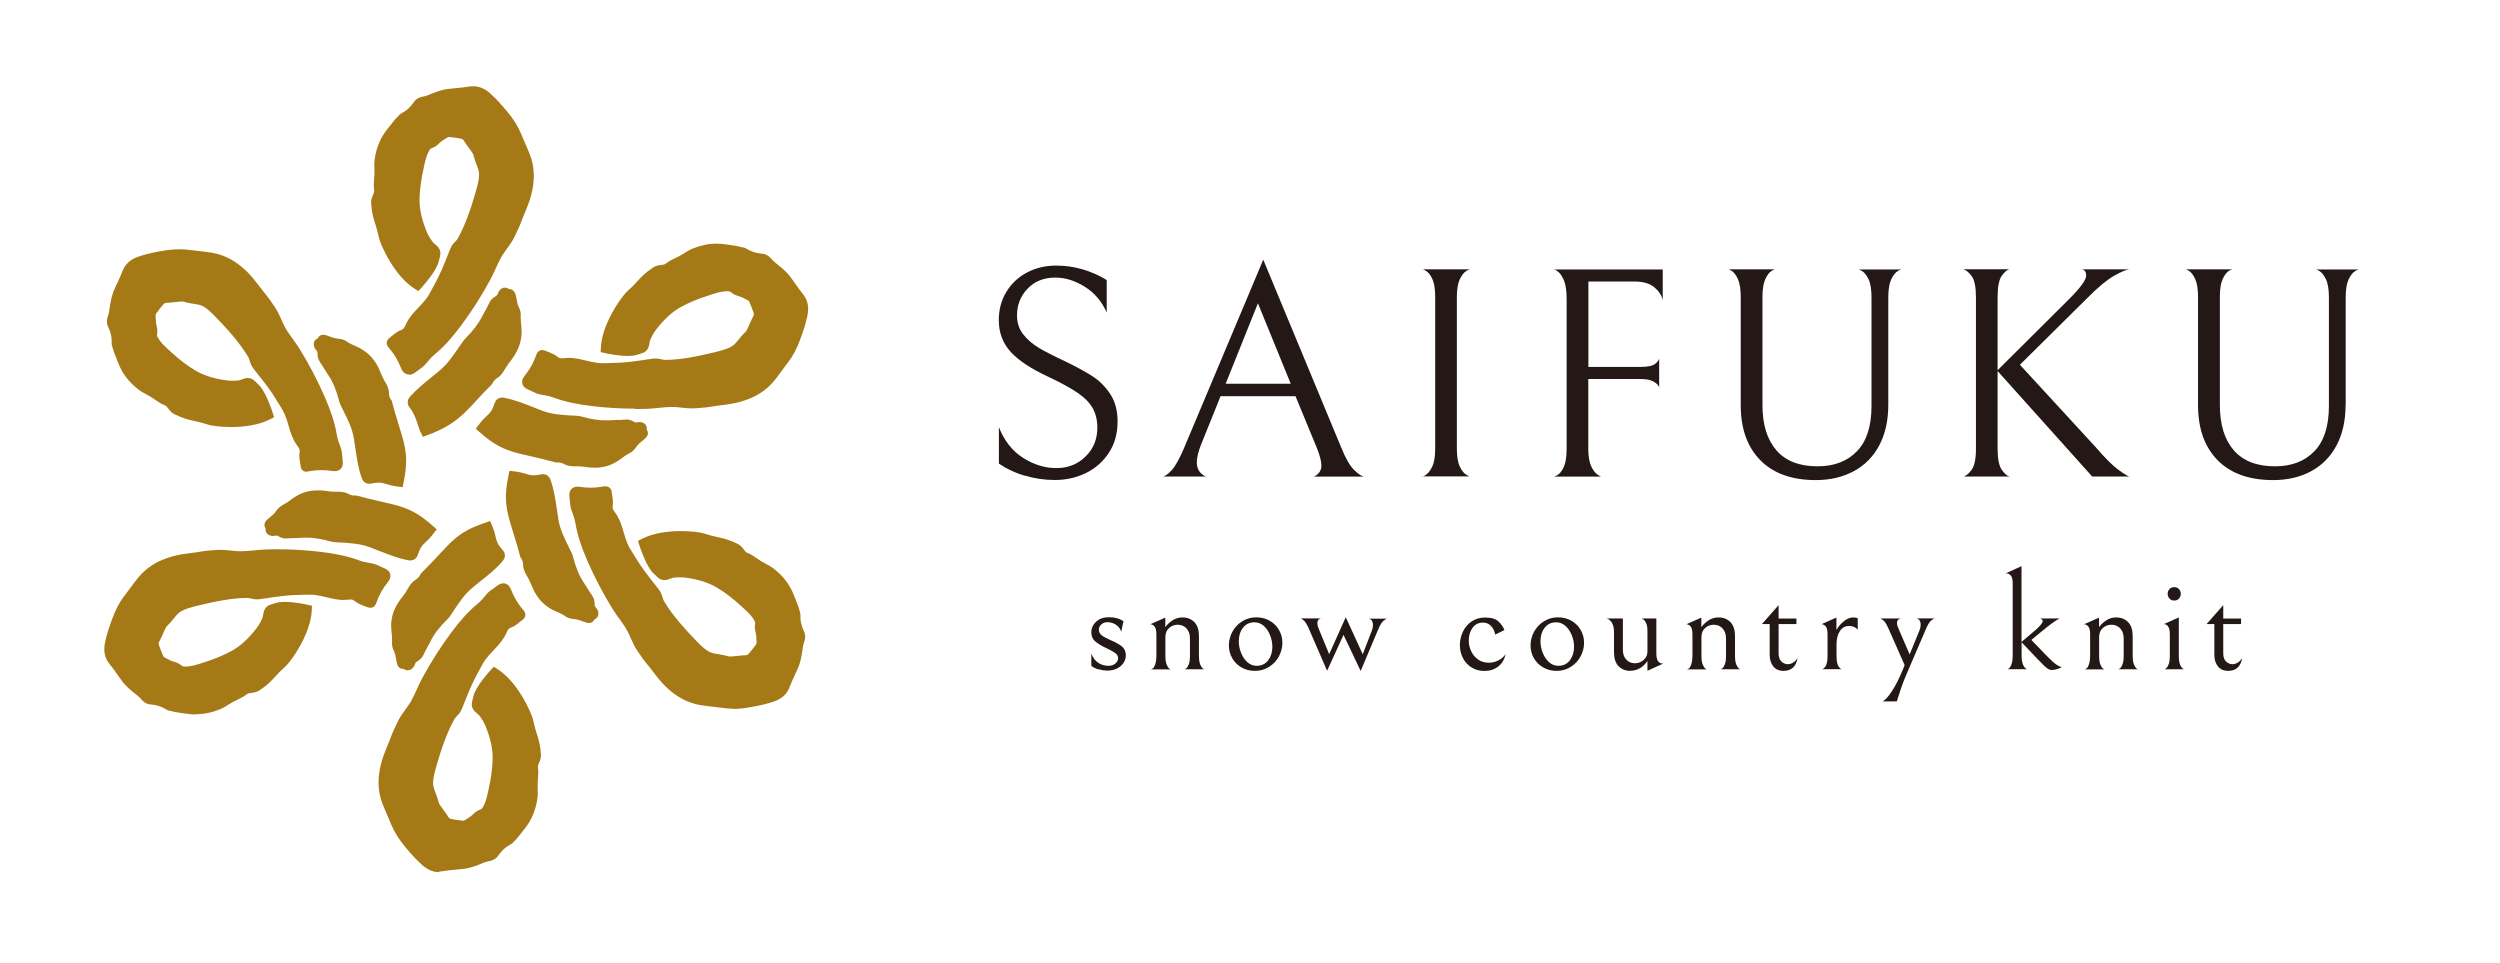 <?xml version="1.0" encoding="UTF-8"?>
<svg id="_レイヤー_1" data-name="レイヤー 1" xmlns="http://www.w3.org/2000/svg" version="1.1" viewBox="0 0 266.67 102.67">
  <defs>
    <style>
      .cls-1 {
        fill: #a57916;
      }

      .cls-1, .cls-2 {
        stroke-width: 0px;
      }

      .cls-2 {
        fill: #231815;
      }
    </style>
  </defs>
  <g>
    <path class="cls-1" d="M44.87,46.16c-.12-.3-.21-.59-.3-.86-.22-.67-.41-1.24-.88-1.83-.29-.36-.26-.82.06-1.18.71-.78,1.52-1.44,2.31-2.08.31-.25.61-.49.91-.75.78-.67,1.34-1.49,1.94-2.36l.24-.35c.14-.21.28-.42.45-.6.85-.86,1.41-1.59,1.83-2.39l.1-.19c.16-.3.3-.57.47-.87.04-.07.07-.14.1-.21.05-.11.1-.22.15-.3.11-.19.22-.3.36-.41.07-.06.15-.11.23-.16.08-.05.16-.11.19-.15.03-.04.04-.09.06-.13.06-.16.16-.41.45-.58.09-.06.2-.08.31-.08.19,0,.34.09.4.13.02,0,.04,0,.06.01.15.02.54.09.68.58.05.17.08.36.12.55.03.18.07.38.1.49.04.1.08.2.12.29.07.16.14.32.18.5.05.23.04.4.03.53,0,.04,0,.07,0,.11,0,.24.02.48.05.73.03.3.06.6.05.93-.04.86-.28,1.61-.79,2.42-.14.22-.28.41-.42.59-.15.2-.29.38-.43.61l-.07.11c-.19.32-.44.77-.83,1.02-.29.19-.46.37-.58.62l-.04.08-.06.06c-.52.51-1.03,1.05-1.51,1.58-.37.4-.74.8-1.13,1.19-1.16,1.18-2.43,1.97-4.23,2.62l-.46.17-.18-.46Z"/>
    <path class="cls-1" d="M43.6,39.94c-.26,0-.61-.12-.83-.69-.3-.79-.74-1.52-1.3-2.16-.29-.33-.23-.62-.16-.76.07-.15.18-.24.23-.28.08-.06.16-.13.24-.2.17-.14.35-.28.54-.41.13-.09.27-.15.39-.2.12-.05.24-.11.3-.16.11-.11.19-.28.29-.48.07-.14.13-.29.22-.44.33-.53.74-.97,1.15-1.39.28-.29.54-.57.77-.87.27-.35.42-.64.59-.97.08-.15.16-.3.25-.46.65-1.14,1.1-2.29,1.58-3.51l.02-.05c.08-.2.17-.44.29-.65.11-.21.26-.36.4-.5.1-.1.19-.2.24-.29.85-1.49,1.46-3.36,1.93-5,.52-1.79.41-2.08.12-2.84-.12-.3-.26-.68-.4-1.21-.04-.09-.34-.5-.5-.71-.22-.3-.36-.49-.43-.63-.04-.07-.15-.25-.35-.29-.39-.08-.82-.14-1.27-.18h0c-.07,0-.14.02-.17.04l-.13.08c-.3.19-.59.37-.8.59-.28.29-.52.38-.69.45-.15.06-.19.08-.29.23-.33.51-.46,1.08-.6,1.74l-.04.19c-.29,1.3-.42,2.33-.44,3.34-.01,1.02.23,2.13.74,3.39.16.4.4.81.68,1.17.05.07.14.14.23.22.25.2.72.58.54,1.27-.02.07-.04.18-.08.32l-.06.24c-.25,1.06-1.72,2.67-1.89,2.86l-.29.31-.36-.23c-1.89-1.2-3.09-3.59-3.51-4.56-.28-.65-.35-.96-.42-1.29-.03-.15-.07-.31-.13-.52-.06-.21-.12-.38-.17-.55-.09-.29-.18-.57-.26-.92-.1-.46-.15-.83-.18-1.29-.03-.38.1-.67.2-.9.09-.21.14-.33.12-.49-.07-.42-.03-.86,0-1.28.01-.14.02-.29.03-.42,0-.19,0-.37,0-.57-.01-.31-.03-.63.02-1,.18-1.29.61-2.32,1.34-3.24.08-.1.16-.2.24-.3.3-.39.61-.78.96-1.13.01-.01.02-.02.03-.03.05-.07.14-.16.27-.23.58-.3.97-.66,1.4-1.28.26-.38.78-.5.98-.53.25-.04.49-.14.75-.25.08-.03.16-.07.24-.1.61-.24,1.13-.39,1.61-.45.31-.04.64-.07.96-.1.42-.04.82-.07,1.2-.14.18-.03.35-.05.52-.05.67,0,1.26.25,1.86.79.67.61,1.21,1.23,1.71,1.82.75.89,1.23,1.66,1.57,2.5.13.32.26.63.4.94.18.41.37.84.54,1.28.49,1.32.53,2.66.13,4.24-.18.71-.45,1.36-.71,1.98-.15.35-.3.72-.43,1.09-.11.3-.25.58-.38.85-.07.15-.14.29-.21.45-.24.53-.55.96-.86,1.38-.2.27-.38.53-.55.8-.24.41-.44.86-.66,1.33-.17.37-.34.75-.53,1.11-.92,1.71-1.97,3.36-3.12,4.92-1.02,1.37-1.93,2.37-2.85,3.12-.32.26-.54.53-.82.86l-.17.2c-.2.24-.46.41-.68.57-.1.07-.2.13-.28.2-.23.18-.48.35-.78.35Z"/>
    <path class="cls-1" d="M42.51,51.91c-.64-.07-1.03-.19-1.35-.29-.28-.09-.47-.14-.75-.14-.21,0-.48.03-.81.1-.07.02-.15.02-.22.02-.26,0-.62-.11-.81-.65-.35-1-.51-2.07-.66-3.11-.06-.37-.11-.74-.17-1.11-.18-1.06-.65-2-1.15-2.99l-.1-.2c-.12-.23-.25-.49-.31-.75-.31-1.2-.66-2.03-1.15-2.76-.19-.28-.33-.52-.49-.77l-.16-.26c-.04-.06-.08-.13-.13-.19-.07-.11-.14-.21-.19-.3-.11-.2-.15-.35-.17-.52-.01-.09-.02-.18-.02-.27,0-.09,0-.19-.03-.23-.02-.04-.05-.07-.08-.1-.12-.13-.31-.36-.29-.74,0-.14.08-.4.42-.56.14-.26.33-.38.59-.38.08,0,.17.01.27.04.17.05.34.11.5.17.18.07.35.13.51.16.09.02.18.03.27.04.17.02.36.04.57.11.19.06.34.16.47.25l.09.06c.21.13.43.23.68.34.26.11.53.23.79.4.75.46,1.28,1.05,1.72,1.91.11.22.19.42.27.61.1.24.19.46.33.71.03.05.06.1.09.16.19.32.44.75.45,1.22,0,.33.07.55.24.78l.06.08.02.09c.22.84.44,1.57.68,2.35.13.43.26.86.4,1.32.53,1.81.57,2.98.15,5l-.09.45-.46-.05Z"/>
    <path class="cls-1" d="M32.73,50.33c-.3,0-.47-.16-.54-.26-.1-.14-.12-.28-.12-.34-.01-.1-.03-.21-.05-.31-.04-.22-.07-.44-.09-.67,0-.16,0-.31.02-.44.01-.13.03-.26,0-.34-.04-.15-.15-.31-.28-.49-.09-.13-.19-.26-.27-.42-.3-.55-.47-1.13-.63-1.69-.11-.39-.22-.75-.37-1.1-.17-.41-.34-.68-.54-1-.09-.14-.18-.29-.28-.45-.66-1.13-1.43-2.1-2.25-3.12l-.04-.05c-.14-.17-.29-.37-.42-.58-.12-.2-.18-.41-.24-.59-.04-.14-.08-.26-.13-.36-.87-1.49-2.18-2.94-3.36-4.17-1.29-1.35-1.59-1.4-2.4-1.53-.32-.05-.72-.11-1.25-.26,0,0-.01,0-.03,0h0c-.19,0-.53.04-.83.07-.29.03-.55.06-.71.06,0,0-.06,0-.06,0-.11,0-.3.02-.42.16-.27.3-.53.64-.79,1.01-.03.05-.06.13-.05.17v.15c.02.35.03.69.11.99.11.38.07.64.05.82-.02.16-.03.2.05.36.28.54.71.94,1.21,1.39l.14.13c.98.9,1.8,1.53,2.68,2.05.88.52,1.96.87,3.31,1.05.21.03.43.04.66.04s.46-.01.69-.04c.09-.01.19-.05.3-.1.18-.07.39-.15.63-.15.28,0,.53.11.74.32.05.05.13.12.22.21l.19.18c.79.75,1.45,2.83,1.53,3.07l.13.4-.38.2c-1.35.7-3.01.85-4.16.85-.65,0-1.19-.04-1.54-.08-.7-.08-1.01-.18-1.33-.28-.15-.05-.3-.1-.52-.15-.21-.05-.39-.09-.56-.13-.3-.06-.58-.13-.92-.23-.44-.14-.79-.29-1.21-.49-.34-.16-.53-.42-.68-.62-.14-.19-.22-.29-.36-.34-.4-.15-.76-.4-1.11-.64-.12-.08-.24-.16-.35-.24-.16-.1-.32-.19-.5-.28-.27-.14-.56-.29-.85-.52-1.03-.8-1.7-1.68-2.14-2.78-.05-.12-.09-.24-.14-.36-.18-.45-.37-.92-.5-1.39,0-.01,0-.03-.01-.04-.03-.08-.07-.2-.07-.35.03-.66-.08-1.16-.41-1.85-.2-.43-.03-.97.03-1.12.09-.23.12-.5.16-.78.01-.09.02-.17.04-.26.1-.65.23-1.18.41-1.61.12-.29.26-.59.4-.88.18-.39.35-.75.48-1.1.31-.86.88-1.38,1.83-1.69.86-.28,1.67-.44,2.43-.57.7-.13,1.3-.18,1.87-.18.37,0,.72.02,1.07.07.34.05.67.08,1.01.12.45.05.92.1,1.38.18,1.38.24,2.57.88,3.73,2.01.52.51.95,1.07,1.36,1.61.23.3.47.62.72.92.21.25.38.5.55.75.09.13.18.27.28.41.34.47.56.96.77,1.44.14.31.26.6.42.87.23.42.52.81.82,1.23.24.33.48.67.7,1.02,1.02,1.65,1.93,3.39,2.7,5.16.68,1.57,1.08,2.85,1.27,4.03.07.41.19.73.34,1.14l.09.25c.1.29.13.6.15.87,0,.12.02.24.03.35.03.23.1.65-.17.96-.11.13-.31.28-.67.28-.08,0-.16,0-.26-.02-.37-.06-.76-.09-1.14-.09-.46,0-.93.04-1.38.13-.06.01-.13.02-.2.02Z"/>
    <path class="cls-1" d="M43.75,59.78c-.08,0-.16,0-.26-.03-1.04-.2-2.05-.6-3.03-.98-.35-.14-.7-.28-1.05-.41-1.01-.37-2.05-.43-3.16-.5h-.22c-.26-.03-.55-.04-.8-.11-1-.28-1.78-.4-2.52-.4-.15,0-.29,0-.44.01-.33.02-.61.03-.9.04h-.31c-.07,0-.15.02-.23.02-.11,0-.22.02-.31.02h-.04c-.23,0-.37-.05-.53-.11-.08-.03-.16-.08-.24-.12-.08-.04-.17-.09-.21-.09-.04,0-.08.01-.12.02-.08.01-.17.03-.28.03-.18,0-.35-.05-.5-.15-.12-.08-.31-.27-.27-.65-.2-.33-.15-.63.14-.91.13-.13.27-.24.4-.35.15-.12.29-.24.4-.36.06-.07.11-.14.16-.21.1-.14.21-.29.38-.44.15-.13.31-.21.45-.29l.09-.05c.21-.11.42-.26.63-.42.23-.17.47-.34.74-.49.68-.37,1.37-.54,2.17-.54.11,0,.22,0,.34,0,.24.01.46.04.66.07.25.03.49.07.78.07h.32c.39,0,.8.03,1.15.22.24.13.44.19.66.19.04,0,.09,0,.14,0h.09s.09.02.09.02c.84.23,1.59.41,2.38.59.43.1.87.2,1.33.31,1.83.45,2.86,1,4.4,2.37l.35.31-.28.37c-.38.52-.68.8-.92,1.02-.35.33-.54.51-.81,1.33-.13.38-.42.6-.8.6Z"/>
    <path class="cls-1" d="M20.9,76.21c-.3,0-.61-.02-.92-.07-.12-.02-.25-.04-.38-.05-.48-.07-.98-.13-1.45-.27-.01,0-.03,0-.04,0-.08-.01-.21-.04-.34-.12-.55-.35-1.06-.51-1.8-.57-.46-.04-.82-.42-.95-.59-.16-.19-.37-.35-.59-.53-.07-.05-.14-.1-.2-.16-.51-.41-.9-.79-1.19-1.17-.19-.25-.38-.52-.56-.78-.24-.35-.47-.68-.72-.97-.59-.7-.76-1.45-.55-2.43.17-.8.4-1.51.72-2.39.4-1.09.82-1.9,1.38-2.61.21-.27.41-.54.61-.81.27-.37.55-.75.85-1.11.9-1.08,2.04-1.79,3.61-2.23.7-.2,1.4-.29,2.07-.37.38-.05.77-.1,1.16-.17.32-.06.63-.08.93-.1.16-.01.33-.02.49-.04.16-.02.32-.02.5-.02.39,0,.77.04,1.13.08.33.04.65.07.97.07h.08c.45,0,.91-.05,1.4-.09.4-.04.82-.08,1.23-.1.42-.01.84-.02,1.26-.02,1.52,0,3.05.09,4.56.27,1.7.2,3.01.49,4.13.91.39.15.73.21,1.15.28l.26.05c.31.05.58.19.83.31.11.05.21.1.32.14.23.09.66.26.77.68.11.42-.17.76-.26.88-.54.66-.95,1.4-1.22,2.2-.14.42-.42.51-.58.52h-.03s-.04,0-.04,0c-.13,0-.24-.04-.29-.06-.09-.04-.19-.08-.3-.11-.21-.08-.42-.16-.62-.26-.14-.07-.26-.16-.37-.24-.11-.08-.21-.15-.29-.18-.06-.02-.14-.03-.23-.03-.11,0-.22.01-.33.02-.14.01-.29.03-.43.03h-.06c-.62-.02-1.21-.16-1.78-.3-.39-.09-.76-.18-1.13-.23-.22-.03-.42-.04-.65-.04-.17,0-.33,0-.49.01-.17,0-.34.01-.53.02-1.31,0-2.53.19-3.83.39h-.06c-.23.04-.47.08-.71.08h0c-.25,0-.45-.05-.63-.09-.14-.03-.27-.06-.37-.06-1.72,0-3.64.42-5.29.82-1.81.44-2.01.68-2.52,1.32-.2.25-.46.56-.85.95-.06.08-.26.54-.37.79-.15.34-.25.56-.33.69-.05.07-.14.25-.08.45.13.38.29.78.47,1.19.02.05.08.11.12.13l.13.07c.32.17.61.33.91.4.39.1.59.26.74.37.12.1.16.13.34.14.05,0,.1,0,.14,0,.55,0,1.07-.16,1.67-.35l.18-.06c1.27-.4,2.23-.8,3.11-1.29.89-.5,1.73-1.27,2.57-2.34.26-.34.5-.75.67-1.17.03-.08.05-.19.07-.31.05-.32.14-.91.83-1.1.08-.02.19-.05.32-.1l.23-.07c.24-.07.54-.11.92-.11,1.09,0,2.44.3,2.5.32l.41.09-.02.42c-.1,2.24-1.56,4.47-2.19,5.32-.42.57-.66.78-.91,1.01-.11.1-.24.21-.39.37-.15.16-.28.29-.39.42-.21.22-.4.44-.66.68-.34.32-.65.54-1.03.8-.31.21-.63.25-.88.28-.23.03-.36.04-.48.14-.33.27-.72.46-1.11.64-.13.06-.26.12-.38.19-.17.09-.32.19-.49.29-.26.17-.53.34-.87.48-.88.36-1.72.53-2.56.53Z"/>
    <path class="cls-1" d="M43.48,71.5c-.22,0-.37-.11-.42-.15h-.06c-.23,0-.54-.1-.66-.58-.05-.18-.07-.35-.1-.52-.03-.19-.06-.37-.11-.53-.03-.09-.07-.17-.1-.25-.07-.15-.15-.33-.19-.54-.04-.2-.03-.38-.02-.53v-.1c.01-.24-.01-.49-.04-.75-.03-.28-.06-.57-.06-.89.03-.89.27-1.64.8-2.44.13-.2.26-.37.39-.54.16-.2.3-.39.45-.64.03-.05.06-.1.09-.16.18-.32.43-.76.83-1,.28-.17.44-.34.56-.6l.04-.09.07-.07c.62-.61,1.14-1.17,1.7-1.76.3-.33.61-.66.94-1,1.3-1.37,2.3-1.98,4.25-2.63l.44-.15.18.42c.26.59.35.99.42,1.31.11.47.17.72.74,1.37.19.21.44.65-.03,1.2-.69.81-1.54,1.48-2.36,2.13-.3.23-.59.47-.87.71-.82.69-1.4,1.56-2.01,2.48l-.12.19c-.14.22-.3.46-.49.65-.89.87-1.43,1.58-1.82,2.37-.15.3-.28.55-.43.81l-.14.26c-.03.06-.07.13-.1.2-.05.12-.11.23-.16.32-.12.19-.23.3-.36.4-.07.06-.15.1-.22.15-.08.05-.16.1-.18.14-.02.04-.03.08-.05.12-.06.17-.15.45-.5.62-.09.04-.18.06-.27.06h0Z"/>
    <path class="cls-1" d="M46.86,93.03c-.67,0-1.26-.25-1.86-.79-.61-.55-1.11-1.1-1.71-1.82-.75-.89-1.23-1.66-1.57-2.5-.13-.32-.26-.63-.4-.94-.18-.42-.37-.84-.54-1.29-.49-1.32-.53-2.66-.13-4.24.18-.71.45-1.36.71-1.99.15-.35.3-.72.43-1.09.11-.3.25-.58.38-.85.07-.15.14-.29.21-.45.24-.53.55-.96.86-1.38.2-.27.38-.53.55-.8.24-.41.44-.86.66-1.33.17-.37.34-.75.53-1.12.92-1.71,1.97-3.37,3.12-4.92,1.02-1.38,1.93-2.37,2.85-3.12.32-.26.54-.53.82-.86l.17-.2c.2-.24.45-.41.68-.56.1-.07.2-.13.29-.21.23-.18.48-.35.78-.35.26,0,.61.12.83.69.3.79.74,1.52,1.3,2.16.29.33.23.62.16.76-.07.15-.18.24-.23.27-.08.06-.17.13-.25.2-.17.14-.34.28-.53.41-.13.09-.27.15-.39.2-.12.05-.23.1-.3.16-.11.11-.19.28-.28.48-.07.14-.13.29-.23.44-.33.53-.74.97-1.14,1.39-.28.29-.54.57-.77.87-.27.35-.42.64-.59.97-.08.15-.16.3-.25.46-.65,1.14-1.1,2.29-1.58,3.51l-.02.05c-.09.22-.17.44-.29.65-.12.21-.26.36-.4.5-.1.1-.19.2-.24.29-.85,1.49-1.46,3.36-1.93,5-.52,1.79-.41,2.08-.12,2.84.12.3.26.68.4,1.21.04.09.34.5.5.71.22.3.36.49.43.63.04.07.15.25.35.29.4.08.82.14,1.27.18h0c.08,0,.14-.02.17-.04l.13-.08c.3-.19.59-.37.8-.59.28-.29.52-.38.69-.45.15-.06.19-.08.29-.23.33-.51.46-1.08.6-1.74l.04-.18c.29-1.3.42-2.33.44-3.34.01-1.02-.23-2.13-.74-3.39-.16-.4-.4-.81-.68-1.17-.05-.07-.14-.14-.23-.22-.25-.2-.72-.58-.54-1.27.02-.07.04-.18.07-.31l.06-.25c.25-1.06,1.72-2.67,1.89-2.85l.29-.31.36.23c1.89,1.2,3.09,3.59,3.51,4.56.28.64.35.96.42,1.29.03.15.07.31.13.52.06.21.12.39.17.55.09.29.18.56.26.91.1.45.15.83.18,1.29.03.38-.1.67-.2.9-.09.21-.14.33-.12.49.07.42.03.86,0,1.28-.01.14-.02.29-.03.42,0,.19,0,.37,0,.57.01.31.03.63-.02,1-.18,1.27-.62,2.33-1.34,3.24-.08.1-.16.2-.24.3-.3.39-.61.78-.96,1.13,0,0-.02.02-.03.03-.05.07-.14.16-.27.23-.58.3-.97.66-1.4,1.28-.27.39-.82.51-.98.53-.25.04-.49.14-.75.25-.08.03-.16.07-.24.1-.61.24-1.13.39-1.6.45-.31.04-.64.07-.96.1-.43.04-.83.07-1.2.14-.18.03-.35.05-.52.05Z"/>
    <path class="cls-1" d="M62.81,66.45c-.08,0-.17-.01-.27-.04-.18-.05-.34-.11-.5-.17-.18-.07-.35-.13-.51-.16-.09-.02-.18-.03-.27-.04-.17-.02-.36-.04-.57-.11-.19-.06-.34-.16-.47-.25l-.09-.06c-.21-.13-.43-.23-.68-.34-.26-.11-.53-.23-.79-.39-.75-.46-1.28-1.05-1.72-1.91-.11-.22-.19-.42-.27-.61-.1-.24-.19-.46-.33-.7-.03-.05-.06-.1-.09-.16-.19-.32-.44-.75-.45-1.22,0-.33-.08-.56-.24-.78l-.06-.08-.02-.09c-.22-.84-.44-1.58-.68-2.35-.13-.42-.26-.86-.4-1.32-.53-1.81-.57-2.98-.15-5l.09-.45.46.05c.64.07,1.03.19,1.35.29.28.09.47.14.75.14.21,0,.48-.03.81-.1.07-.02.15-.02.22-.02.26,0,.62.11.81.65.35,1,.51,2.07.66,3.11.06.37.11.75.17,1.11.18,1.06.65,1.99,1.14,2.98l.1.2c.12.23.25.49.31.75.31,1.2.66,2.03,1.15,2.76.19.28.33.52.49.77l.16.26c.04.06.08.12.13.19.07.11.14.21.19.3.11.2.14.35.17.52.01.09.02.18.02.27,0,.09,0,.19.03.23.02.04.05.07.08.1.12.13.31.36.29.74-.01.14-.08.41-.42.56-.14.26-.33.38-.59.38Z"/>
    <path class="cls-1" d="M78.16,75.59c-.37,0-.72-.02-1.07-.08-.34-.05-.67-.08-1.01-.12-.45-.05-.92-.1-1.38-.18-1.38-.24-2.57-.88-3.73-2.01-.52-.51-.95-1.07-1.36-1.61-.23-.31-.47-.62-.73-.92-.21-.24-.38-.5-.55-.75-.09-.14-.18-.27-.28-.41-.34-.47-.56-.96-.77-1.44-.14-.31-.26-.6-.42-.87-.23-.42-.52-.81-.82-1.23-.24-.33-.48-.67-.7-1.02-1.02-1.65-1.93-3.39-2.7-5.16-.68-1.57-1.08-2.85-1.27-4.03-.07-.41-.19-.73-.34-1.14l-.09-.25c-.1-.29-.13-.6-.15-.87,0-.12-.02-.24-.03-.35-.03-.23-.1-.65.17-.96.11-.13.31-.28.67-.28.08,0,.16,0,.26.02.37.06.76.09,1.14.09.46,0,.93-.05,1.38-.13.06-.01.13-.02.2-.02.3,0,.47.16.54.26.1.13.12.27.12.33.01.1.03.21.05.32.04.22.07.44.09.67,0,.16,0,.31-.02.44-.01.13-.03.26,0,.34.04.15.15.31.28.49.09.13.19.26.27.42.3.55.47,1.13.63,1.69.11.39.22.75.37,1.1.17.41.34.68.54.99.09.14.18.29.28.45.66,1.13,1.44,2.1,2.25,3.13l.03.04c.14.18.3.37.42.58.12.2.18.41.24.59.04.14.08.26.13.36.86,1.49,2.18,2.94,3.36,4.17,1.29,1.35,1.59,1.4,2.4,1.53.32.05.72.12,1.25.26,0,0,.01,0,.03,0h0c.19,0,.53-.04.83-.07.29-.03.55-.06.71-.06,0,0,.06,0,.06,0,.13,0,.3-.02.42-.16.27-.3.53-.64.79-1.01.03-.05.06-.13.05-.17v-.15c-.02-.36-.03-.69-.11-.99-.11-.38-.07-.64-.05-.82.02-.16.03-.2-.05-.36-.28-.54-.71-.94-1.21-1.39l-.14-.13c-.98-.9-1.81-1.53-2.68-2.05-.88-.52-1.96-.87-3.31-1.05-.21-.03-.43-.04-.66-.04s-.46.01-.69.05c-.09.01-.19.05-.3.1-.18.07-.39.15-.63.15-.28,0-.53-.11-.74-.32-.05-.05-.13-.13-.23-.22l-.19-.17c-.79-.75-1.45-2.83-1.53-3.07l-.13-.4.38-.2c1.35-.7,3.01-.85,4.16-.85.65,0,1.19.04,1.54.08.7.08,1.01.18,1.33.28.15.05.3.1.52.15.21.05.39.09.56.13.3.06.58.13.92.23.45.14.8.29,1.21.49.34.16.53.42.68.62.14.19.22.29.36.34.4.15.76.4,1.11.64.12.08.24.16.35.24.16.1.32.19.5.28.27.14.56.29.85.52,1.03.8,1.7,1.68,2.14,2.78.05.12.09.23.14.35.18.45.38.92.5,1.4,0,.01,0,.03.01.04.03.08.07.2.07.35-.03.65.09,1.17.41,1.85.2.42.04.92-.03,1.12-.09.23-.12.5-.16.78-.01.09-.02.17-.04.26-.1.65-.23,1.18-.41,1.61-.12.29-.26.58-.4.88-.18.39-.35.75-.48,1.11-.31.86-.87,1.38-1.83,1.69-.78.25-1.51.41-2.43.57-.7.13-1.3.18-1.87.18Z"/>
    <path class="cls-1" d="M63.44,49.88c-.11,0-.22,0-.34,0-.24-.01-.46-.04-.66-.07-.25-.03-.49-.07-.77-.07h-.32c-.39,0-.8-.03-1.15-.22-.24-.13-.44-.19-.66-.19-.04,0-.09,0-.14,0h-.09s-.09-.02-.09-.02c-.84-.23-1.59-.4-2.38-.59-.43-.1-.87-.2-1.34-.31-1.83-.45-2.86-1-4.4-2.37l-.35-.31.28-.37c.38-.52.68-.8.92-1.02.35-.33.54-.51.81-1.33.13-.38.42-.6.8-.6.08,0,.16,0,.26.03,1.04.2,2.05.59,3.02.98.35.14.7.28,1.05.41,1.01.37,2.05.43,3.16.5h.22c.26.03.55.04.8.11,1,.28,1.78.4,2.53.4.15,0,.29,0,.44-.01.34-.02.62-.03.91-.04h.3c.07,0,.15-.02.23-.02.11,0,.22-.02.32-.02h.04c.23,0,.37.05.53.11.09.04.17.08.24.12.08.04.17.09.21.09.04,0,.09-.01.12-.02.08-.01.17-.03.28-.03.18,0,.35.05.5.15.12.08.31.27.27.65.2.33.15.63-.14.91-.13.13-.26.24-.4.35-.15.12-.29.24-.4.36-.06.07-.11.14-.17.22-.1.14-.21.29-.37.44-.15.14-.31.22-.45.29l-.09.05c-.21.11-.41.26-.63.42-.23.17-.47.34-.74.49-.68.37-1.37.54-2.17.54Z"/>
    <path class="cls-1" d="M67.74,43.59c-1.52,0-3.05-.09-4.56-.27-1.7-.2-3.01-.49-4.13-.91-.39-.15-.73-.21-1.15-.28l-.26-.05c-.31-.05-.58-.19-.83-.31-.11-.05-.21-.1-.32-.15-.23-.09-.66-.26-.77-.68-.11-.42.17-.76.26-.88.54-.66.95-1.4,1.22-2.2.14-.42.42-.51.58-.52h.03s.04,0,.04,0c.13,0,.23.04.28.06.1.04.2.08.3.12.21.08.42.16.62.26.14.07.26.16.37.24.11.08.21.15.29.17.06.02.14.03.23.03.11,0,.22-.01.33-.02.14-.01.29-.03.43-.03h.07c.62.02,1.21.16,1.78.3.39.09.76.18,1.13.23.22.03.42.04.65.04.17,0,.33,0,.49-.01.17,0,.34-.01.53-.02,1.31,0,2.53-.19,3.82-.39h.06c.21-.04.46-.08.71-.08h0c.25,0,.45.05.63.09.14.03.27.06.37.06,1.72,0,3.64-.42,5.3-.82,1.81-.44,2.01-.68,2.52-1.32.2-.25.46-.56.85-.95.06-.08.26-.54.37-.79.15-.34.25-.56.33-.69.04-.07.14-.25.08-.45-.13-.38-.29-.78-.47-1.19-.02-.05-.08-.11-.12-.13l-.13-.07c-.31-.17-.61-.32-.91-.4-.39-.1-.59-.26-.74-.37-.12-.1-.16-.13-.34-.14-.05,0-.1,0-.14,0-.55,0-1.07.16-1.66.35l-.18.06c-1.27.4-2.23.8-3.11,1.29-.89.5-1.73,1.26-2.57,2.34-.26.34-.5.75-.67,1.17-.03.08-.05.19-.07.31-.05.32-.14.91-.83,1.1-.07.02-.17.05-.3.09l-.25.08c-.24.07-.54.11-.92.11-1.09,0-2.44-.3-2.5-.32l-.41-.09.02-.42c.1-2.24,1.56-4.47,2.19-5.32.42-.57.66-.79.91-1.01.11-.1.24-.21.39-.37.15-.16.28-.29.39-.42.21-.23.4-.44.66-.68.34-.32.64-.54,1.03-.8.31-.21.63-.25.88-.28.23-.03.36-.04.48-.14.33-.27.72-.46,1.11-.64.13-.06.26-.12.38-.19.17-.09.32-.19.49-.29.26-.17.53-.34.87-.48.88-.36,1.72-.53,2.56-.53.3,0,.61.02.92.07.12.02.25.04.38.05.48.07.98.14,1.46.27.01,0,.03,0,.04,0,.08.01.21.04.34.12.56.35,1.05.51,1.8.57.47.04.85.46.95.59.16.19.37.35.59.53.07.05.14.11.2.16.51.41.9.79,1.19,1.17.19.25.38.52.56.78.24.35.47.68.71.97.59.7.76,1.45.55,2.43-.19.89-.46,1.67-.72,2.39-.4,1.09-.82,1.9-1.38,2.61-.21.27-.41.54-.61.82-.27.37-.54.75-.84,1.11-.9,1.08-2.04,1.79-3.61,2.23-.7.2-1.4.29-2.07.37-.38.05-.77.1-1.16.17-.32.06-.63.08-.93.1-.16.01-.33.02-.49.04-.16.02-.32.02-.5.02-.39,0-.77-.04-1.13-.08-.33-.04-.65-.07-.97-.07h-.08c-.45,0-.91.05-1.4.1-.4.04-.82.08-1.23.1-.42.01-.84.02-1.26.02Z"/>
  </g>
  <g>
    <g>
      <path class="cls-2" d="M117.2,71.42c-.32-.1-.58-.23-.79-.39v-1.31c.19.47.44.8.77,1,.32.2.67.3,1.05.3.31,0,.56-.08.75-.25.19-.17.29-.35.29-.55,0-.22-.1-.4-.3-.55-.2-.15-.5-.32-.91-.51-.53-.25-.93-.49-1.22-.73-.29-.24-.43-.56-.43-.97,0-.45.17-.83.51-1.14.34-.32.78-.48,1.32-.48.38,0,.7.04.98.13s.48.19.62.3l-.24,1.11c-.12-.34-.32-.59-.59-.76s-.57-.25-.88-.25c-.27,0-.49.08-.66.24s-.26.34-.26.53c0,.27.11.48.32.64.21.16.54.33.97.52.52.22.91.44,1.18.66.27.22.41.54.41.94,0,.29-.08.55-.24.8-.16.25-.39.45-.69.6-.3.15-.65.23-1.05.23-.3,0-.6-.05-.92-.15Z"/>
      <path class="cls-2" d="M125.13,66.13c.31-.18.64-.27.99-.27.54,0,.96.17,1.29.51.32.34.48.83.48,1.48v2.07c0,.42.04.73.13.95.09.22.19.37.3.45s.16.1.16.07h-2.14s.05,0,.16-.07c.11-.07.21-.22.3-.44.09-.22.13-.54.13-.98v-1.69c0-.34-.04-.6-.13-.8s-.21-.36-.36-.49c-.23-.19-.5-.28-.82-.28-.36,0-.66.12-.92.35-.26.23-.39.56-.39.97v1.95c0,.43.04.75.13.97.09.22.19.37.3.45.11.08.17.1.17.07h-2.14s.05,0,.16-.07c.11-.07.21-.22.29-.45s.13-.55.13-.97v-2.24c0-.42-.07-.7-.2-.85-.13-.15-.28-.23-.45-.23l1.6-.71v1.01c.23-.31.5-.55.81-.74Z"/>
      <path class="cls-2" d="M131.46,67.38c.25-.46.6-.83,1.05-1.11s.94-.42,1.49-.42,1,.12,1.43.36c.43.24.76.57,1,.99.24.42.36.87.36,1.37s-.13,1-.38,1.46c-.25.46-.6.83-1.05,1.11-.45.28-.94.42-1.49.42s-1-.12-1.43-.36c-.43-.24-.76-.57-1-.99s-.36-.87-.36-1.37.13-1,.38-1.46ZM135.48,67.77c-.16-.41-.38-.74-.67-1-.29-.26-.62-.39-1-.39-.53,0-.93.2-1.23.59s-.44.87-.44,1.43c0,.42.08.83.24,1.23.16.41.38.74.67,1,.29.26.62.39,1,.39.53,0,.93-.2,1.23-.59.29-.4.44-.87.44-1.43,0-.42-.08-.83-.24-1.23Z"/>
      <path class="cls-2" d="M146.35,67.21c.07-.18.1-.36.1-.55s-.04-.33-.11-.45c-.07-.12-.2-.19-.36-.22h1.99c-.11.02-.25.1-.42.25-.17.15-.34.43-.51.83l-1.9,4.5-1.83-3.85-1.75,3.83-1.98-4.56c-.17-.38-.33-.64-.48-.78-.15-.14-.28-.22-.36-.25h2.17c-.26.05-.39.22-.39.51,0,.16.04.35.13.56l1.13,2.75,1.77-3.94,1.81,3.95,1-2.6Z"/>
      <path class="cls-2" d="M156.94,71.18c-.4-.26-.71-.6-.91-1.02-.21-.43-.31-.88-.31-1.35s.11-.97.32-1.42c.21-.45.52-.82.93-1.1.41-.28.89-.42,1.44-.42.66,0,1.14.14,1.44.43.3.29.51.59.62.91l-.98.48c-.06-.36-.21-.66-.44-.91-.23-.25-.52-.37-.85-.37-.49,0-.86.19-1.13.56-.27.38-.4.84-.4,1.38,0,.39.09.76.26,1.12.17.36.42.66.74.88.32.23.7.34,1.14.34.36,0,.7-.08,1.02-.25.32-.16.58-.38.76-.66-.11.56-.37.99-.77,1.31-.41.32-.9.48-1.47.48-.53,0-1-.13-1.4-.39Z"/>
      <path class="cls-2" d="M163.64,67.38c.25-.46.6-.83,1.05-1.11s.94-.42,1.49-.42,1,.12,1.43.36c.43.24.76.57,1,.99.24.42.36.87.36,1.37s-.13,1-.38,1.46c-.25.46-.6.83-1.05,1.11-.45.28-.94.42-1.49.42s-1-.12-1.43-.36c-.43-.24-.76-.57-1-.99s-.36-.87-.36-1.37.13-1,.38-1.46ZM167.66,67.77c-.16-.41-.38-.74-.67-1-.29-.26-.62-.39-1-.39-.53,0-.93.2-1.23.59s-.44.87-.44,1.43c0,.42.08.83.24,1.23.16.41.38.74.67,1,.29.26.62.39,1,.39.53,0,.93-.2,1.23-.59.29-.4.44-.87.44-1.43,0-.42-.08-.83-.24-1.23Z"/>
      <path class="cls-2" d="M173.9,71.56c-.51,0-.92-.17-1.25-.5s-.49-.84-.49-1.52v-2.11c0-.41-.06-.72-.19-.94-.12-.22-.27-.37-.42-.45s-.24-.1-.24-.07h1.8v3.34c0,.47.13.82.38,1.07.25.25.55.37.9.37s.66-.12.93-.35c.27-.23.41-.54.41-.91v-2.17c0-.39-.05-.68-.15-.88-.1-.2-.21-.33-.34-.4s-.19-.09-.19-.07h1.63v3.73c0,.42.07.7.2.85s.28.23.45.23h.09l-1.69.77v-1.04c-.49.69-1.1,1.04-1.83,1.04Z"/>
      <path class="cls-2" d="M182.31,66.13c.31-.18.64-.27.99-.27.54,0,.96.17,1.29.51.32.34.48.83.48,1.48v2.07c0,.42.04.73.13.95.09.22.19.37.3.45s.16.1.16.07h-2.14s.05,0,.16-.07c.11-.07.21-.22.3-.44.09-.22.13-.54.13-.98v-1.69c0-.34-.04-.6-.13-.8s-.21-.36-.36-.49c-.23-.19-.5-.28-.82-.28-.36,0-.66.12-.92.35-.26.23-.39.56-.39.97v1.95c0,.43.04.75.13.97.09.22.19.37.3.45.11.08.17.1.17.07h-2.14s.05,0,.16-.07c.11-.07.21-.22.29-.45s.13-.55.13-.97v-2.24c0-.42-.07-.7-.2-.85-.13-.15-.28-.23-.45-.23l1.6-.71v1.01c.23-.31.5-.55.81-.74Z"/>
      <path class="cls-2" d="M189.14,71.07c-.25-.33-.37-.73-.37-1.2v-3.3h-.83l1.78-2.02v1.43h1.9v.59h-1.9v3.14c0,.38.1.66.3.85.2.19.43.29.68.29.2,0,.39-.06.58-.18s.34-.28.46-.49c-.15.92-.65,1.38-1.5,1.38-.49,0-.85-.17-1.1-.5Z"/>
      <path class="cls-2" d="M196.64,66.3c.34-.29.69-.44,1.03-.44.22,0,.38.03.49.09v1.22c-.22-.27-.53-.4-.92-.4-.42,0-.74.18-.98.54-.24.36-.36.82-.36,1.39v1.2c0,.56.06.94.19,1.14.13.21.25.32.37.34h-2.1c.12-.02.25-.13.38-.33.13-.2.2-.59.2-1.15v-2.24c0-.42-.07-.7-.2-.85-.13-.15-.28-.23-.45-.23l1.6-.71v1.35c.15-.32.39-.62.74-.91Z"/>
      <path class="cls-2" d="M203.16,70.94l-1.74-3.94c-.17-.38-.33-.64-.48-.78-.15-.14-.27-.22-.36-.25h2.17c-.09.02-.18.06-.27.13-.09.07-.13.19-.13.37,0,.17.05.36.15.56l1.2,2.78,1.07-2.63c.07-.18.1-.36.1-.55s-.04-.33-.11-.45c-.07-.12-.2-.19-.36-.22h1.99c-.11.02-.25.1-.42.25s-.34.43-.51.83l-2.02,4.7c-.27.62-.47,1.12-.59,1.48-.13.36-.25.74-.37,1.12-.05.19-.1.35-.15.48h-1.52c.27-.13.6-.49.99-1.08s.8-1.4,1.21-2.41l.16-.4Z"/>
      <path class="cls-2" d="M214.48,61.39c-.13-.15-.28-.23-.45-.23h-.09l1.69-.77v8.08l1.49-1.26c.22-.19.4-.37.55-.55.15-.18.22-.31.22-.39s-.02-.14-.07-.19c-.05-.04-.1-.07-.15-.09s-.08-.02-.1-.02h2.14s-.11.05-.25.13c-.14.08-.35.22-.64.43s-.63.48-1.04.82l-1.1.91,1.77,1.83c.39.4.7.67.93.82.23.15.4.23.51.23h.06c-.15.1-.33.18-.54.24s-.39.09-.53.09c-.19,0-.37-.07-.56-.22s-.41-.36-.69-.66l-.22-.22-1.77-1.86v1.38c0,.44.05.76.14.98.09.22.2.36.31.44.11.07.17.1.17.07h-2.14s.05,0,.16-.07c.1-.07.2-.22.28-.45s.13-.55.13-.97v-7.65c0-.42-.07-.7-.2-.85Z"/>
      <path class="cls-2" d="M224.73,66.13c.31-.18.64-.27.99-.27.54,0,.96.17,1.29.51.32.34.48.83.48,1.48v2.07c0,.42.04.73.13.95.09.22.19.37.3.45s.16.1.16.07h-2.14s.05,0,.16-.07c.11-.07.21-.22.3-.44.09-.22.13-.54.13-.98v-1.69c0-.34-.04-.6-.13-.8s-.21-.36-.36-.49c-.23-.19-.5-.28-.82-.28-.36,0-.66.12-.92.35-.26.23-.39.56-.39.97v1.95c0,.43.04.75.13.97.09.22.19.37.3.45.11.08.17.1.17.07h-2.14s.05,0,.16-.07c.11-.07.21-.22.29-.45s.13-.55.13-.97v-2.24c0-.42-.07-.7-.2-.85-.13-.15-.28-.23-.45-.23l1.6-.71v1.01c.23-.31.5-.55.81-.74Z"/>
      <path class="cls-2" d="M231.26,66.8c-.13-.15-.28-.23-.45-.23l1.6-.71v4.04c0,.44.04.76.13.98.09.22.19.36.3.44.11.07.16.1.16.07h-2.14s.05,0,.16-.07c.11-.07.21-.22.3-.44.09-.22.13-.54.13-.98v-2.24c0-.42-.07-.7-.2-.85ZM231.41,63.84c-.12-.14-.19-.31-.19-.5s.06-.35.19-.5c.12-.14.29-.21.51-.21s.39.07.51.21c.12.14.19.31.19.5s-.06.35-.19.5c-.12.14-.29.22-.51.22s-.39-.07-.51-.22Z"/>
      <path class="cls-2" d="M236.57,71.07c-.25-.33-.37-.73-.37-1.2v-3.3h-.83l1.78-2.02v1.43h1.9v.59h-1.9v3.14c0,.38.1.66.3.85.2.19.43.29.68.29.2,0,.39-.06.58-.18s.34-.28.46-.49c-.15.92-.65,1.38-1.5,1.38-.49,0-.85-.17-1.1-.5Z"/>
    </g>
    <path class="cls-2" d="M109.31,50.75c-1.03-.31-1.95-.74-2.76-1.3v-3.89c.56,1.44,1.41,2.52,2.55,3.26,1.15.74,2.34,1.11,3.58,1.11s2.28-.41,3.12-1.24c.84-.82,1.25-1.85,1.25-3.07,0-.81-.17-1.51-.5-2.09-.33-.58-.86-1.12-1.59-1.62-.73-.5-1.76-1.07-3.08-1.69-1.86-.86-3.22-1.75-4.07-2.68-.85-.93-1.27-2.06-1.27-3.39,0-1.13.27-2.15.82-3.04.55-.89,1.28-1.57,2.22-2.06.93-.48,1.95-.72,3.07-.72.96,0,1.91.13,2.83.4.92.27,1.78.65,2.57,1.14v3.47c-.51-1.18-1.29-2.09-2.33-2.75-1.04-.65-2.09-.98-3.16-.98-1.22,0-2.21.4-2.96,1.19-.75.79-1.12,1.74-1.12,2.83,0,.79.22,1.47.67,2.04s1,1.04,1.65,1.43c.65.39,1.57.86,2.75,1.41,1.2.58,2.18,1.11,2.96,1.61.77.49,1.41,1.14,1.93,1.93.51.79.77,1.76.77,2.89,0,1.28-.3,2.4-.92,3.34-.61.94-1.43,1.67-2.44,2.17-1.02.5-2.13.75-3.33.75-1.11,0-2.19-.16-3.21-.47Z"/>
    <path class="cls-2" d="M130.2,42.25l-2.06,5.11c-.32.79-.48,1.45-.48,1.96,0,.71.32,1.21.96,1.51h-4.6c.21,0,.52-.21.93-.64.41-.43.88-1.27,1.41-2.54l8.39-19.95,8.32,20.05c.47,1.16.93,1.95,1.37,2.38.44.43.79.66,1.04.71h-5.33c.54-.26.8-.65.8-1.19,0-.45-.17-1.09-.51-1.93l-2.25-5.46h-8ZM137.68,40.93l-3.5-8.58-3.44,8.58h6.94Z"/>
    <path class="cls-2" d="M152.06,50.68c.26-.16.49-.46.71-.9.21-.44.32-1.09.32-1.94v-16.13c0-.86-.1-1.51-.3-1.94-.2-.44-.43-.73-.69-.88s-.39-.2-.39-.16h5.11s-.13.01-.39.16-.49.44-.71.88c-.21.44-.32,1.09-.32,1.94v16.13c0,.86.11,1.51.32,1.94.21.44.45.73.71.88s.39.2.39.16h-5.14c0,.06.13.02.39-.14Z"/>
    <path class="cls-2" d="M169.43,30.01v9.13h5.56c.79,0,1.32-.12,1.59-.35s.4-.43.4-.58v3.15c0-.06-.05-.17-.15-.3-.1-.14-.29-.28-.58-.42-.29-.14-.71-.21-1.27-.21h-5.56v7.42c0,.83.11,1.47.32,1.91.21.44.45.74.71.9s.39.22.39.18h-5.11s.13-.01.39-.16.49-.44.69-.88c.2-.44.3-1.09.3-1.94v-15.97c0-.88-.1-1.55-.3-2.01-.2-.46-.43-.78-.69-.96s-.39-.24-.39-.18h11.63v3.28c-.11-.51-.41-.97-.9-1.38-.49-.41-1.19-.61-2.09-.61h-4.95Z"/>
    <path class="cls-2" d="M201.42,43.15c0,1.69-.32,3.14-.96,4.35-.64,1.21-1.55,2.13-2.72,2.76-1.17.63-2.52.95-4.06.95-2.55,0-4.52-.71-5.91-2.12-1.39-1.41-2.09-3.37-2.09-5.88v-11.5c0-.86-.1-1.51-.3-1.94-.2-.44-.43-.73-.67-.88-.25-.15-.37-.2-.37-.16h5.01s-.12.01-.37.16-.47.44-.67.87c-.2.43-.31,1.05-.31,1.86v11.6c0,2.08.5,3.68,1.49,4.82s2.46,1.7,4.39,1.7c1.78,0,3.18-.54,4.21-1.62,1.03-1.08,1.54-2.68,1.54-4.8v-11.6c0-.86-.11-1.51-.32-1.94-.21-.44-.45-.73-.71-.88s-.39-.2-.39-.16h4.63s-.13.01-.39.16-.49.44-.71.88c-.21.44-.32,1.09-.32,1.94v11.44Z"/>
    <path class="cls-2" d="M223.17,50.83l-10.09-11.25v8.29c0,1.07.15,1.82.45,2.25.3.43.58.66.84.71h-4.95c.26-.04.55-.27.87-.69.32-.42.48-1.17.48-2.27v-16.16c0-1.09-.15-1.84-.45-2.25-.3-.41-.6-.65-.9-.74h4.95c-.26.04-.54.27-.84.69s-.45,1.18-.45,2.3v7.78l7.62-7.58c1.22-1.22,1.83-2.06,1.83-2.51,0-.39-.15-.61-.45-.67h5.04c-.34.04-.88.27-1.62.69s-1.69,1.2-2.84,2.36l-7.2,7.13,8.13,8.84c.98,1.14,1.76,1.91,2.33,2.33.57.42.97.67,1.2.75h-3.95Z"/>
    <path class="cls-2" d="M250.2,43.15c0,1.69-.32,3.14-.96,4.35-.64,1.21-1.55,2.13-2.71,2.76-1.17.63-2.52.95-4.07.95-2.55,0-4.52-.71-5.91-2.12-1.39-1.41-2.09-3.37-2.09-5.88v-11.5c0-.86-.1-1.51-.3-1.94-.2-.44-.43-.73-.67-.88-.25-.15-.37-.2-.37-.16h5.01s-.12.01-.37.16c-.25.15-.47.44-.67.87-.2.43-.3,1.05-.3,1.86v11.6c0,2.08.5,3.68,1.49,4.82,1,1.14,2.46,1.7,4.39,1.7,1.78,0,3.18-.54,4.21-1.62,1.03-1.08,1.54-2.68,1.54-4.8v-11.6c0-.86-.11-1.51-.32-1.94-.21-.44-.45-.73-.71-.88-.26-.15-.39-.2-.39-.16h4.63s-.13.01-.39.16-.49.44-.71.88c-.21.44-.32,1.09-.32,1.94v11.44Z"/>
  </g>
</svg>